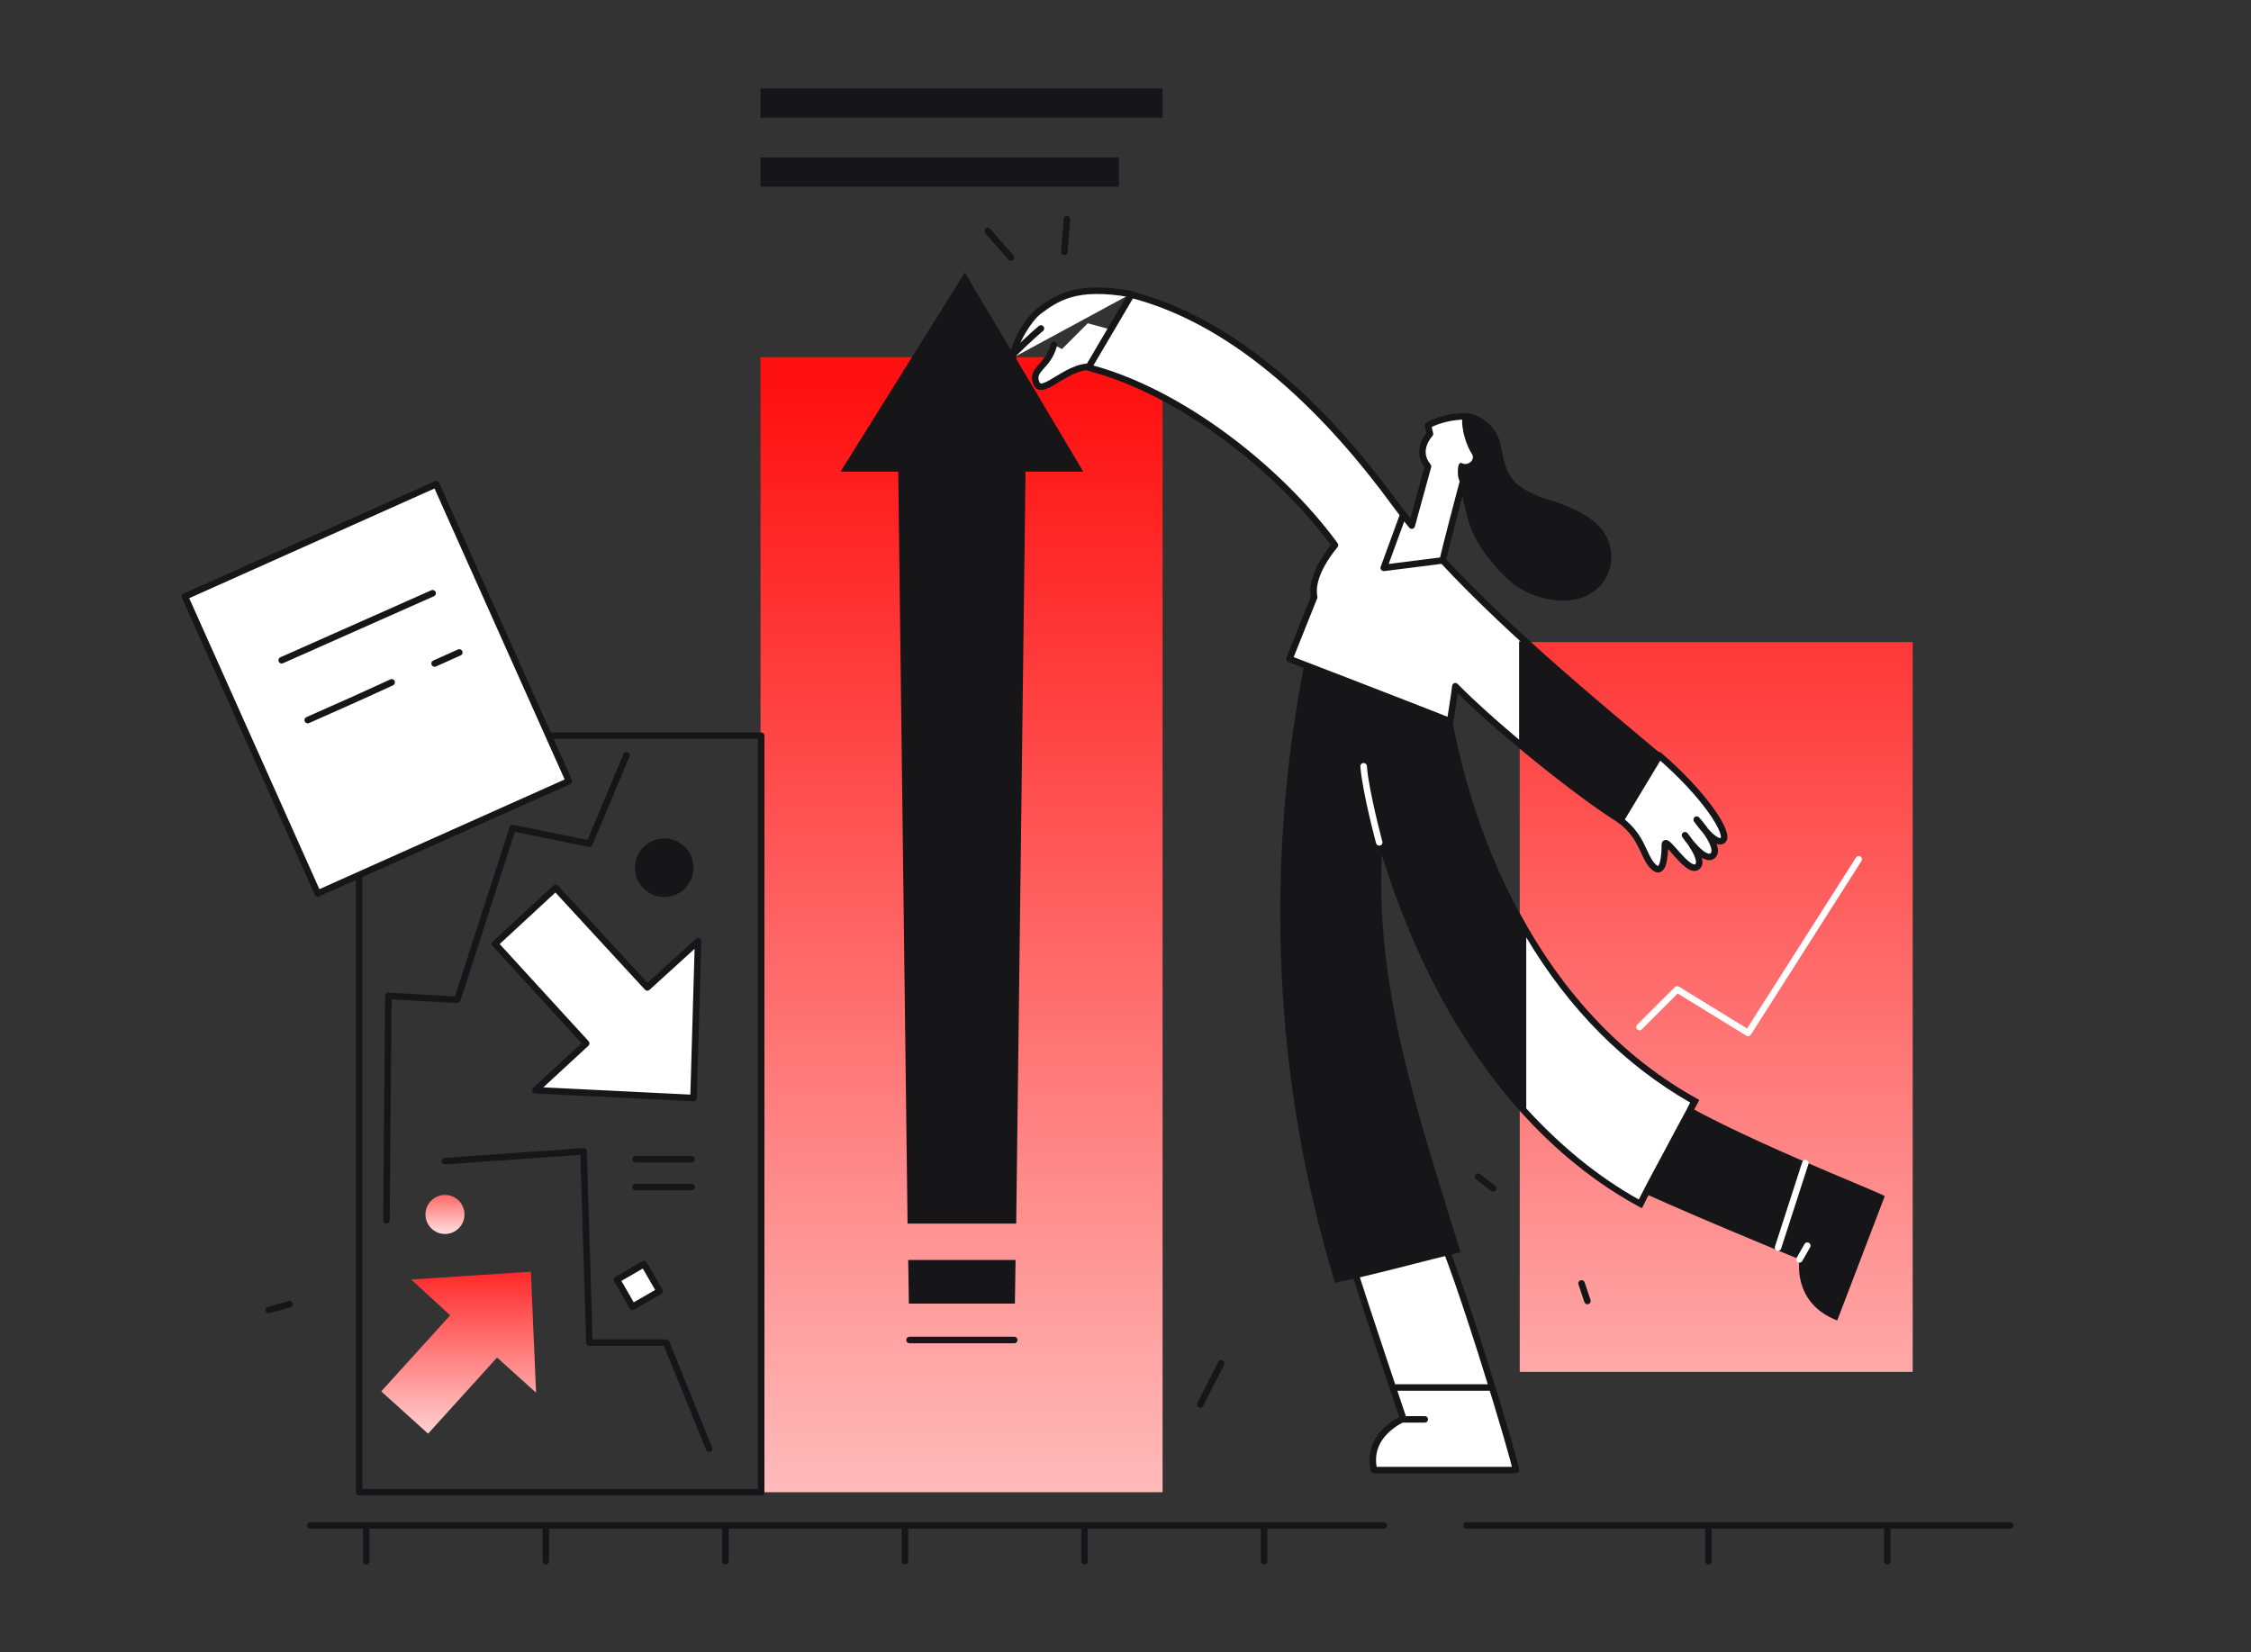 <svg width="346" height="254" viewBox="0 0 346 254" fill="none" xmlns="http://www.w3.org/2000/svg">
<rect x="0" y="0" width="346" height="254" fill="#333333" stroke="none"/>
<path d="M294 98.7H233.6V210.9H294V98.7Z" fill="url(#paint0_linear_78_410)"/>
<path d="M252 157.9L257.8 152.1L268.7 158.8L285.7 132.1" stroke="white" stroke-miterlimit="10" stroke-linecap="round" stroke-linejoin="round"/>
<path d="M178.7 54.9H116.9V229.4H178.7V54.9Z" fill="url(#paint1_linear_78_410)"/>
<path d="M156.2 188.1L157.7 67.1H138L139.5 188.1H156.2Z" fill="#161518"/>
<path d="M155.901 206H139.801" stroke="#161518" stroke-miterlimit="10" stroke-linecap="round" stroke-linejoin="round"/>
<path d="M156 200.4L156.1 193.7H139.6L139.7 200.4H156Z" fill="#161518"/>
<path d="M129.201 72.5H166.501L148.301 41.9L129.201 72.5Z" fill="#161518"/>
<path d="M172 24.2H116.9V28.7H172V24.2Z" fill="#161518"/>
<path d="M178.7 13.6H116.9V18.1H178.7V13.6Z" fill="#161518"/>
<path d="M207.5 193.3C210.5 202.7 215.7 218.1 215.7 218.1C215.7 218.1 209.9 220.5 211.2 226H233C233.2 225.6 224.2 195.4 220.6 188.1C217.4 189.6 207.5 193.3 207.5 193.3Z" fill="white" stroke="#161518" stroke-miterlimit="10" stroke-linecap="round" stroke-linejoin="round"/>
<path d="M248.1 181.3C257 185.6 276.6 193.6 276.6 193.6C276.6 193.6 275.4 200.3 282.4 203L289.7 183.9C289.6 183.5 265 174.1 255.2 167.5C253.9 170.8 248.1 181.3 248.1 181.3Z" fill="#161518"/>
<path d="M252.299 185.7C254.599 181 258.699 173.7 261.099 169.1C238.499 156.7 226.199 131.4 222.399 106C215.199 104.1 208.099 102 201.199 99.4C200.999 99.9 200.799 100.4 200.699 101C194.299 132.9 195.699 166.1 205.199 197.2C210.299 196.2 219.499 193.7 224.499 192.5C218.299 172.3 211.399 152.5 212.399 131.4C219.299 153.8 232.199 174.9 252.299 185.7Z" fill="#161518"/>
<path d="M252.1 185C245.5 181.4 239.5 176.5 234.1 170.5V142.3C240.9 154.2 249.8 163.3 260.5 169.3C259.5 171.2 258.3 173.5 257 175.9C255.2 179.1 253.4 182.4 252.1 185Z" fill="white"/>
<path d="M234.6 144.1C241.2 155.2 249.7 163.7 259.8 169.5C258.9 171.3 257.7 173.4 256.5 175.7C254.9 178.7 253.2 181.8 251.9 184.4C245.6 180.9 239.8 176.1 234.6 170.4V144.1ZM233.6 140.4V170.7C239 176.7 245.2 181.9 252.4 185.7C254.7 181 258.8 173.7 261.2 169.1C249.1 162.5 240 152.3 233.6 140.4Z" fill="#161518"/>
<path d="M214.6 213.3H229.3" stroke="#161518" stroke-miterlimit="10" stroke-linecap="round" stroke-linejoin="round"/>
<path d="M277.499 178.8L273.299 191.8" stroke="white" stroke-miterlimit="10" stroke-linecap="round" stroke-linejoin="round"/>
<path d="M215.699 218.2H218.999" stroke="#161518" stroke-miterlimit="10" stroke-linecap="round" stroke-linejoin="round"/>
<path d="M276.6 193.6L277.8 191.5" stroke="white" stroke-miterlimit="10" stroke-linecap="round" stroke-linejoin="round"/>
<path d="M209.6 117.8C209.9 121.7 212 129.5 212 129.5" stroke="white" stroke-miterlimit="10" stroke-linecap="round" stroke-linejoin="round"/>
<path d="M173.799 45.2C165.399 43.7 162.399 45.8 159.599 47.9C158.199 49 155.899 52.5 155.699 55" fill="white"/>
<path d="M173.799 45.2C165.399 43.7 162.399 45.8 159.599 47.9C158.199 49 155.899 52.5 155.699 55" stroke="#161518" stroke-miterlimit="10" stroke-linecap="round" stroke-linejoin="round"/>
<path d="M156 54.2C158.3 51.9 160 50.5 160 50.5L156 54.2Z" fill="white"/>
<path d="M156 54.2C158.3 51.9 160 50.5 160 50.5" stroke="#161518" stroke-miterlimit="10" stroke-linecap="round" stroke-linejoin="round"/>
<path d="M162.699 54.2L167.199 49.7L173.099 51.3L171.499 57.7L163.199 56.2L162.699 54.2Z" fill="white"/>
<path d="M161.998 53C161.098 56.5 158.398 56.7 159.298 58.9C160.198 61.2 164.498 55.5 168.398 56.5" fill="white"/>
<path d="M161.998 53C161.098 56.5 158.398 56.7 159.298 58.9C160.198 61.2 164.498 55.5 168.398 56.5" stroke="#161518" stroke-miterlimit="10" stroke-linecap="round" stroke-linejoin="round"/>
<path d="M249.1 126.1C252.6 128.8 252.5 131.6 254.1 133.2C255.7 134.8 255.9 131.5 255.9 129.9C255.9 128.3 259.3 134.2 260.8 133.3C262.3 132.4 259 128.4 259 128.4C259 128.4 262 132.8 263.3 131.5C264.6 130.2 260.8 126 260.8 126C260.8 126 263.6 130.1 264.8 129.2C266 128.3 262.1 122.2 255 116.1" fill="white"/>
<path d="M249.1 126.1C252.6 128.8 252.5 131.6 254.1 133.2C255.7 134.8 255.9 131.5 255.9 129.9C255.9 128.3 259.3 134.2 260.8 133.3C262.3 132.4 259 128.4 259 128.4C259 128.4 262 132.8 263.3 131.5C264.6 130.2 260.8 126 260.8 126C260.8 126 263.6 130.1 264.8 129.2C266 128.3 262.1 122.2 255 116.1" stroke="#161518" stroke-miterlimit="10" stroke-linecap="round" stroke-linejoin="round"/>
<path d="M249.099 126.1C242.499 122 229.899 111.8 223.699 105.5C223.599 106.6 223.199 108.8 222.899 110.9C220.799 110 198.199 101.3 198.199 101.3L201.999 91.8C201.599 89.7 202.599 87 205.199 83.8C196.799 72.3 181.599 60.2 167.299 56.5L173.899 45.3C190.599 49.6 204.599 64 214.399 77.4C214.699 77.8 214.999 78.2 215.299 78.6C217.199 81.1 219.499 83.7 221.899 86.3C232.499 97.7 246.799 109.4 254.999 116.3L249.099 126.1Z" fill="white" stroke="#161518" stroke-miterlimit="10" stroke-linecap="round" stroke-linejoin="round"/>
<path d="M254.9 116.2L249 126C245.1 123.6 239.1 119 233.5 114.3V98.6H234.5C242.1 105.6 249.7 111.8 254.9 116.2Z" fill="#161518"/>
<path d="M224.799 64C221.299 64.2 219.499 65.4 219.499 65.4L219.799 66.7C219.799 66.7 217.399 69.2 219.499 71.7L216.999 80.8C216.599 80.3 216.099 79.7 215.699 79.1L212.699 87.3L221.399 86.2L221.799 86.1C221.699 86 224.799 74.3 224.799 74.3C224.899 74.3 225.199 74.3 225.199 74.2C225.299 74.2 225.499 74.1 225.699 74.1H225.799C225.899 74.1 225.999 74 226.199 74C226.399 73.9 226.699 73.8 226.899 73.7C226.999 73.6 227.199 73.5 227.299 73.4C227.899 73 228.499 72.5 229.099 71.8C232.099 68.3 228.199 63.8 224.799 64Z" fill="white" stroke="#161518" stroke-miterlimit="10" stroke-linecap="round" stroke-linejoin="round"/>
<path d="M224.699 71.2C223.899 70.8 223.999 73.4 224.299 73.8C224.399 74 225.199 78.9 226.099 81.2C227.199 84.1 229.499 86.9 231.699 89C234.699 91.9 240.599 93.5 244.399 91.3C247.699 89.4 248.599 85.2 246.699 82.1C245.399 79.9 242.899 78.7 240.599 77.7C239.199 77.1 237.699 76.8 236.299 76.2C232.099 74.5 231.499 72.7 230.699 68.7C230.599 68.3 230.299 68.1 229.999 68C229.399 65.7 226.999 63.8 224.799 64C224.499 65.9 225.499 68.7 226.199 69.7C226.899 70.7 225.599 71.7 224.699 71.2Z" fill="#161518"/>
<path d="M116.999 113.1H55.199V229.4H116.999V113.1Z" stroke="#161518" stroke-miterlimit="10" stroke-linecap="round" stroke-linejoin="round"/>
<path d="M82.4 214.1L81.6 195.5L63.2 196.7L69.2 202.2L58.6 213.9L65.8 220.4L76.4 208.7L82.4 214.1Z" fill="url(#paint2_linear_78_410)"/>
<path d="M82.3 167.6L106.6 168.8L107.3 144.7L99.5 151.8L85.4 136.5L76.1 145.1L90.1 160.4L82.3 167.6Z" fill="white" stroke="#161518" stroke-miterlimit="10" stroke-linecap="round" stroke-linejoin="round"/>
<path d="M68.398 178.5L89.698 177L90.598 206.4H102.398L108.998 222.7" stroke="#161518" stroke-miterlimit="10" stroke-linecap="round" stroke-linejoin="round"/>
<path d="M59.398 187.6L59.698 153.1L70.298 153.7L78.798 127.3L90.598 129.7L96.298 116.1" stroke="#161518" stroke-miterlimit="10" stroke-linecap="round" stroke-linejoin="round"/>
<path d="M102.1 137.9C104.585 137.9 106.6 135.885 106.6 133.4C106.6 130.915 104.585 128.9 102.1 128.9C99.614 128.9 97.6 130.915 97.6 133.4C97.6 135.885 99.614 137.9 102.1 137.9Z" fill="#161518"/>
<path d="M68.398 189.7C70.055 189.7 71.398 188.357 71.398 186.7C71.398 185.043 70.055 183.7 68.398 183.7C66.742 183.7 65.398 185.043 65.398 186.7C65.398 188.357 66.742 189.7 68.398 189.7Z" fill="url(#paint3_linear_78_410)"/>
<path d="M98.987 194.334L94.83 196.734L97.23 200.89L101.387 198.49L98.987 194.334Z" fill="white" stroke="#161518" stroke-miterlimit="10" stroke-linecap="round" stroke-linejoin="round"/>
<path d="M97.699 178.2H106.299" stroke="#161518" stroke-miterlimit="10" stroke-linecap="round" stroke-linejoin="round"/>
<path d="M97.699 182.5H106.299" stroke="#161518" stroke-miterlimit="10" stroke-linecap="round" stroke-linejoin="round"/>
<path d="M67.04 74.436L28.424 91.707L48.839 137.352L87.454 120.081L67.04 74.436Z" fill="white" stroke="#161518" stroke-miterlimit="10" stroke-linecap="round" stroke-linejoin="round"/>
<path d="M43.301 101.5L66.501 91.2" stroke="#161518" stroke-miterlimit="10" stroke-linecap="round" stroke-linejoin="round"/>
<path d="M66.801 102C68.101 101.4 69.301 100.9 70.601 100.3L66.801 102Z" fill="white"/>
<path d="M66.801 102C68.101 101.4 69.301 100.9 70.601 100.3" stroke="#161518" stroke-miterlimit="10" stroke-linecap="round" stroke-linejoin="round"/>
<path d="M47.301 110.7C51.601 108.8 55.901 106.9 60.201 104.9L47.301 110.7Z" fill="white"/>
<path d="M47.301 110.7C51.601 108.8 55.901 106.9 60.201 104.9" stroke="#161518" stroke-miterlimit="10" stroke-linecap="round" stroke-linejoin="round"/>
<path d="M47.699 234.5H212.699" stroke="#161518" stroke-miterlimit="10" stroke-linecap="round" stroke-linejoin="round"/>
<path d="M225.398 234.5H308.998" stroke="#161518" stroke-miterlimit="10" stroke-linecap="round" stroke-linejoin="round"/>
<path d="M56.299 234.8V240" stroke="#161518" stroke-miterlimit="10" stroke-linecap="round" stroke-linejoin="round"/>
<path d="M83.898 234.8V240" stroke="#161518" stroke-miterlimit="10" stroke-linecap="round" stroke-linejoin="round"/>
<path d="M111.5 234.8V240" stroke="#161518" stroke-miterlimit="10" stroke-linecap="round" stroke-linejoin="round"/>
<path d="M139.1 234.8V240" stroke="#161518" stroke-miterlimit="10" stroke-linecap="round" stroke-linejoin="round"/>
<path d="M166.699 234.8V240" stroke="#161518" stroke-miterlimit="10" stroke-linecap="round" stroke-linejoin="round"/>
<path d="M194.299 234.8V240" stroke="#161518" stroke-miterlimit="10" stroke-linecap="round" stroke-linejoin="round"/>
<path d="M262.6 234.8V240" stroke="#161518" stroke-miterlimit="10" stroke-linecap="round" stroke-linejoin="round"/>
<path d="M290.1 234.8V240" stroke="#161518" stroke-miterlimit="10" stroke-linecap="round" stroke-linejoin="round"/>
<path d="M243.102 197.3L244.002 200" stroke="#161518" stroke-miterlimit="10" stroke-linecap="round" stroke-linejoin="round"/>
<path d="M227.201 180.9L229.501 182.7" stroke="#161518" stroke-miterlimit="10" stroke-linecap="round" stroke-linejoin="round"/>
<path d="M187.7 209.6L184.5 215.9" stroke="#161518" stroke-miterlimit="10" stroke-linecap="round" stroke-linejoin="round"/>
<path d="M155.401 39.6L151.801 35.5" stroke="#161518" stroke-miterlimit="10" stroke-linecap="round" stroke-linejoin="round"/>
<path d="M163.602 38.7L164.002 33.7" stroke="#161518" stroke-miterlimit="10" stroke-linecap="round" stroke-linejoin="round"/>
<path d="M44.501 200.5L41.301 201.4" stroke="#161518" stroke-miterlimit="10" stroke-linecap="round" stroke-linejoin="round"/>
<defs>
<linearGradient id="paint0_linear_78_410" x1="263.783" y1="59.587" x2="263.783" y2="342.262" gradientUnits="userSpaceOnUse">
<stop stop-color="#FF1010"/>
<stop offset="0.842" stop-color="white"/>
</linearGradient>
<linearGradient id="paint1_linear_78_410" x1="147.825" y1="59.587" x2="147.825" y2="342.262" gradientUnits="userSpaceOnUse">
<stop stop-color="#FF1010"/>
<stop offset="0.842" stop-color="white"/>
</linearGradient>
<linearGradient id="paint2_linear_78_410" x1="70.482" y1="191.829" x2="70.482" y2="227.302" gradientUnits="userSpaceOnUse">
<stop stop-color="#FF1010"/>
<stop offset="1" stop-color="white"/>
</linearGradient>
<linearGradient id="paint3_linear_78_410" x1="68.448" y1="179.105" x2="68.448" y2="193.66" gradientUnits="userSpaceOnUse">
<stop stop-color="#FF1010"/>
<stop offset="0.842" stop-color="white"/>
</linearGradient>
</defs>
</svg>
